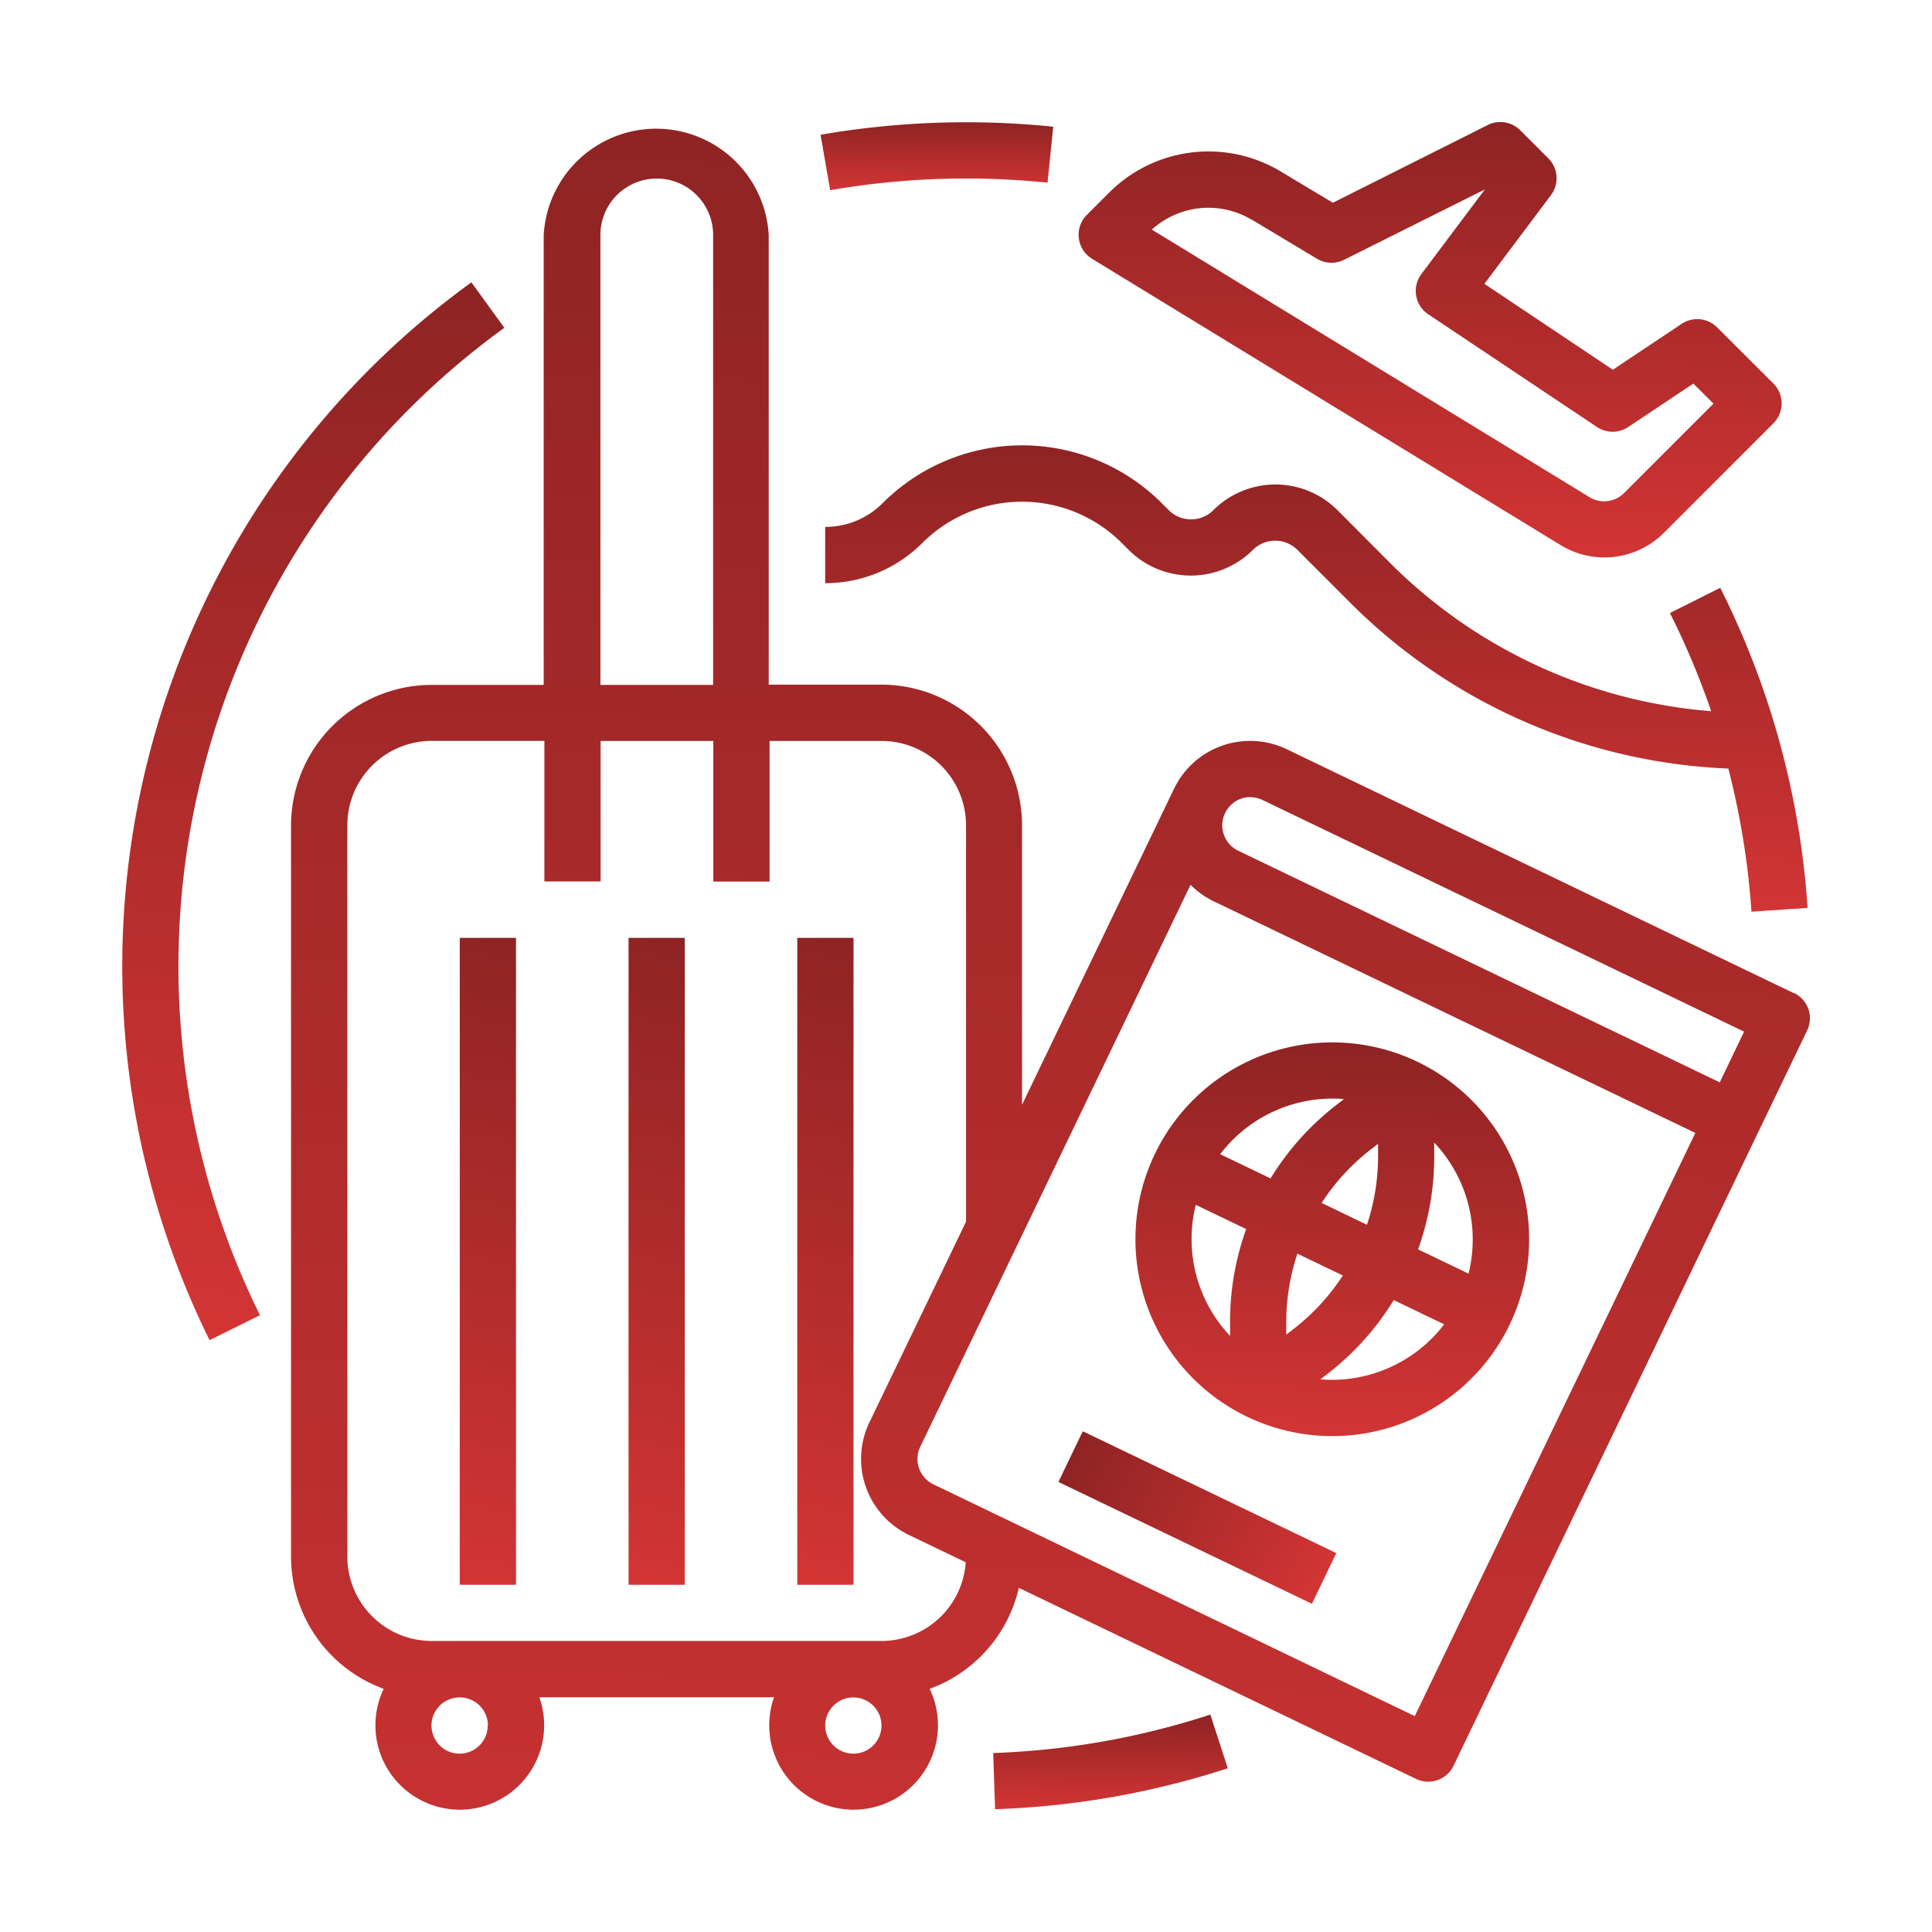 <svg xmlns="http://www.w3.org/2000/svg" xmlns:xlink="http://www.w3.org/1999/xlink" width="36" height="36" viewBox="0 0 36 36">
  <defs>
    <linearGradient id="linear-gradient" x1="0.753" y1="-2.088" x2="0.269" y2="24.228" gradientUnits="objectBoundingBox">
      <stop offset="0"/>
      <stop offset="0.117" stop-color="#d23434"/>
      <stop offset="0.795" stop-color="#9e0100"/>
      <stop offset="1" stop-color="#9e0100"/>
    </linearGradient>
  </defs>
  <g id="Group_95" data-name="Group 95" transform="translate(-204 -878)">
    <rect id="Rectangle_1" data-name="Rectangle 1" width="36" height="36" transform="translate(204 878)" fill="#fff"/>
    <g id="OUTLINE" transform="translate(190.279 864.278)">
      <path id="Path_13" data-name="Path 13" d="M217.34,17.048a14.9,14.9,0,0,1,1.518.078l.107-1.043a15.912,15.912,0,0,0-4.336.15l.179,1.033A14.818,14.818,0,0,1,217.34,17.048Z" transform="translate(-185.618 0)" fill="url(#linear-gradient)"/>
      <path id="Path_14" data-name="Path 14" d="M23.12,62.393l-.615-.849a15.734,15.734,0,0,0-4.879,19.711l.939-.465a14.686,14.686,0,0,1,4.555-18.4Z" transform="translate(0 -42.561)" fill="url(#linear-gradient)"/>
      <path id="Path_15" data-name="Path 15" d="M263.729,469.716l.035,1.047A15.694,15.694,0,0,0,268.1,470l-.325-1A14.65,14.65,0,0,1,263.729,469.716Z" transform="translate(-231.501 -423.329)" fill="url(#linear-gradient)"/>
      <path id="Path_16" data-name="Path 16" d="M112,248h1.048v12.054H112Z" transform="translate(-89.712 -216.802)" fill="url(#linear-gradient)"/>
      <path id="Path_17" data-name="Path 17" d="M160,248h1.048v12.054H160Z" transform="translate(-134.567 -216.802)" fill="url(#linear-gradient)"/>
      <path id="Path_18" data-name="Path 18" d="M208,248h1.048v12.054H208Z" transform="translate(-179.423 -216.802)" fill="url(#linear-gradient)"/>
      <path id="Path_19" data-name="Path 19" d="M92,32.228l-9.446-4.544a1.574,1.574,0,0,0-2.1.735l-2.833,5.89V29.1a2.623,2.623,0,0,0-2.62-2.62h-2.1V18.1a2.1,2.1,0,0,0-4.193,0v8.385h-2.1A2.623,2.623,0,0,0,64,29.1V42.728a2.625,2.625,0,0,0,1.727,2.464,1.572,1.572,0,1,0,2.9.157H73a1.572,1.572,0,1,0,2.9-.157,2.63,2.63,0,0,0,1.662-1.882l7.4,3.56a.524.524,0,0,0,.7-.245l6.588-13.7a.524.524,0,0,0-.245-.7ZM81.877,28.578a.521.521,0,0,1,.226.052l8.973,4.316-.454.945-8.973-4.316a.525.525,0,0,1-.245-.7h0a.525.525,0,0,1,.473-.3ZM69.765,18.1a1.048,1.048,0,0,1,2.1,0v8.385h-2.1Zm-2.1,27.776a.524.524,0,1,1-.524-.524A.524.524,0,0,1,67.669,45.873Zm6.813.524a.524.524,0,1,1,.524-.524A.524.524,0,0,1,74.482,46.4Zm.524-2.1H66.621a1.574,1.574,0,0,1-1.572-1.572V29.1a1.574,1.574,0,0,1,1.572-1.572h2.1v2.62h1.048V27.53h2.1v2.62h1.048V27.53h2.1A1.574,1.574,0,0,1,76.578,29.1v7.387l-1.8,3.738a1.572,1.572,0,0,0,.735,2.1l1.059.509A1.574,1.574,0,0,1,75.006,44.3Zm9.937,1.4L75.97,41.381a.524.524,0,0,1-.245-.7L80.761,30.21a1.564,1.564,0,0,0,.433.308l8.973,4.316Z" transform="translate(-44.856 -0.001)" fill="url(#linear-gradient)"/>
      <path id="Path_20" data-name="Path 20" d="M309.4,278.066a3.668,3.668,0,1,0,1.716,4.9A3.668,3.668,0,0,0,309.4,278.066Zm.951,3.947-.94-.452a5.092,5.092,0,0,0,.3-1.808l0-.182A2.629,2.629,0,0,1,310.351,282.013Zm-3.258,1.03-.138.107,0-.175a4.043,4.043,0,0,1,.207-1.334l.847.407A4.043,4.043,0,0,1,307.093,283.043Zm.521-2.347a4.043,4.043,0,0,1,.913-.995l.138-.107,0,.175a4.043,4.043,0,0,1-.207,1.334Zm.2-1.944c.071,0,.143,0,.214.01l-.143.111a5.1,5.1,0,0,0-1.223,1.366l-.939-.451a2.629,2.629,0,0,1,2.09-1.036Zm-2.546,1.979.94.452a5.094,5.094,0,0,0-.3,1.808l0,.183A2.626,2.626,0,0,1,305.269,280.731Zm2.323,3.252.144-.111a5.1,5.1,0,0,0,1.222-1.366l.94.452A2.63,2.63,0,0,1,307.591,283.983Z" transform="translate(-269.266 -244.559)" fill="url(#linear-gradient)"/>
      <path id="Path_21" data-name="Path 21" d="M0,0H1.048V5.241H0Z" transform="translate(33.443 41.336) rotate(-64.332)" fill="url(#linear-gradient)"/>
      <path id="Path_22" data-name="Path 22" d="M225.542,109.149a1.638,1.638,0,0,0-2.313,0,.588.588,0,0,1-.831,0l-.131-.131a3.678,3.678,0,0,0-5.2,0,1.5,1.5,0,0,1-1.071.443v1.048a2.546,2.546,0,0,0,1.812-.75,2.629,2.629,0,0,1,3.713,0l.131.131a1.638,1.638,0,0,0,2.313,0,.588.588,0,0,1,.831,0l.966.966a10.569,10.569,0,0,0,7.063,3.108,14.644,14.644,0,0,1,.431,2.667l1.046-.071a15.575,15.575,0,0,0-1.628-5.964l-.937.47a14.617,14.617,0,0,1,.768,1.829,9.525,9.525,0,0,1-6-2.779Z" transform="translate(-186.899 -85.921)" fill="url(#linear-gradient)"/>
      <path id="Path_23" data-name="Path 23" d="M288.251,18.543l8.729,5.334a1.568,1.568,0,0,0,1.932-.23l2.037-2.037a.524.524,0,0,0,0-.741L299.9,19.822a.524.524,0,0,0-.661-.065l-1.282.854-2.393-1.6,1.24-1.653a.524.524,0,0,0-.049-.685l-.524-.524a.524.524,0,0,0-.6-.1L292.74,17.5l-.97-.582a2.617,2.617,0,0,0-3.2.394l-.415.415a.524.524,0,0,0,.1.818Zm2.979-.728,1.217.73a.524.524,0,0,0,.5.019l2.626-1.313-1.184,1.578a.524.524,0,0,0,.129.75l3.144,2.1a.524.524,0,0,0,.581,0l1.215-.81.374.374-1.666,1.666a.523.523,0,0,1-.644.077L289.367,18a1.57,1.57,0,0,1,1.863-.182Z" transform="translate(-254.183 0)" fill="url(#linear-gradient)"/>
    </g>
  </g>
</svg>
